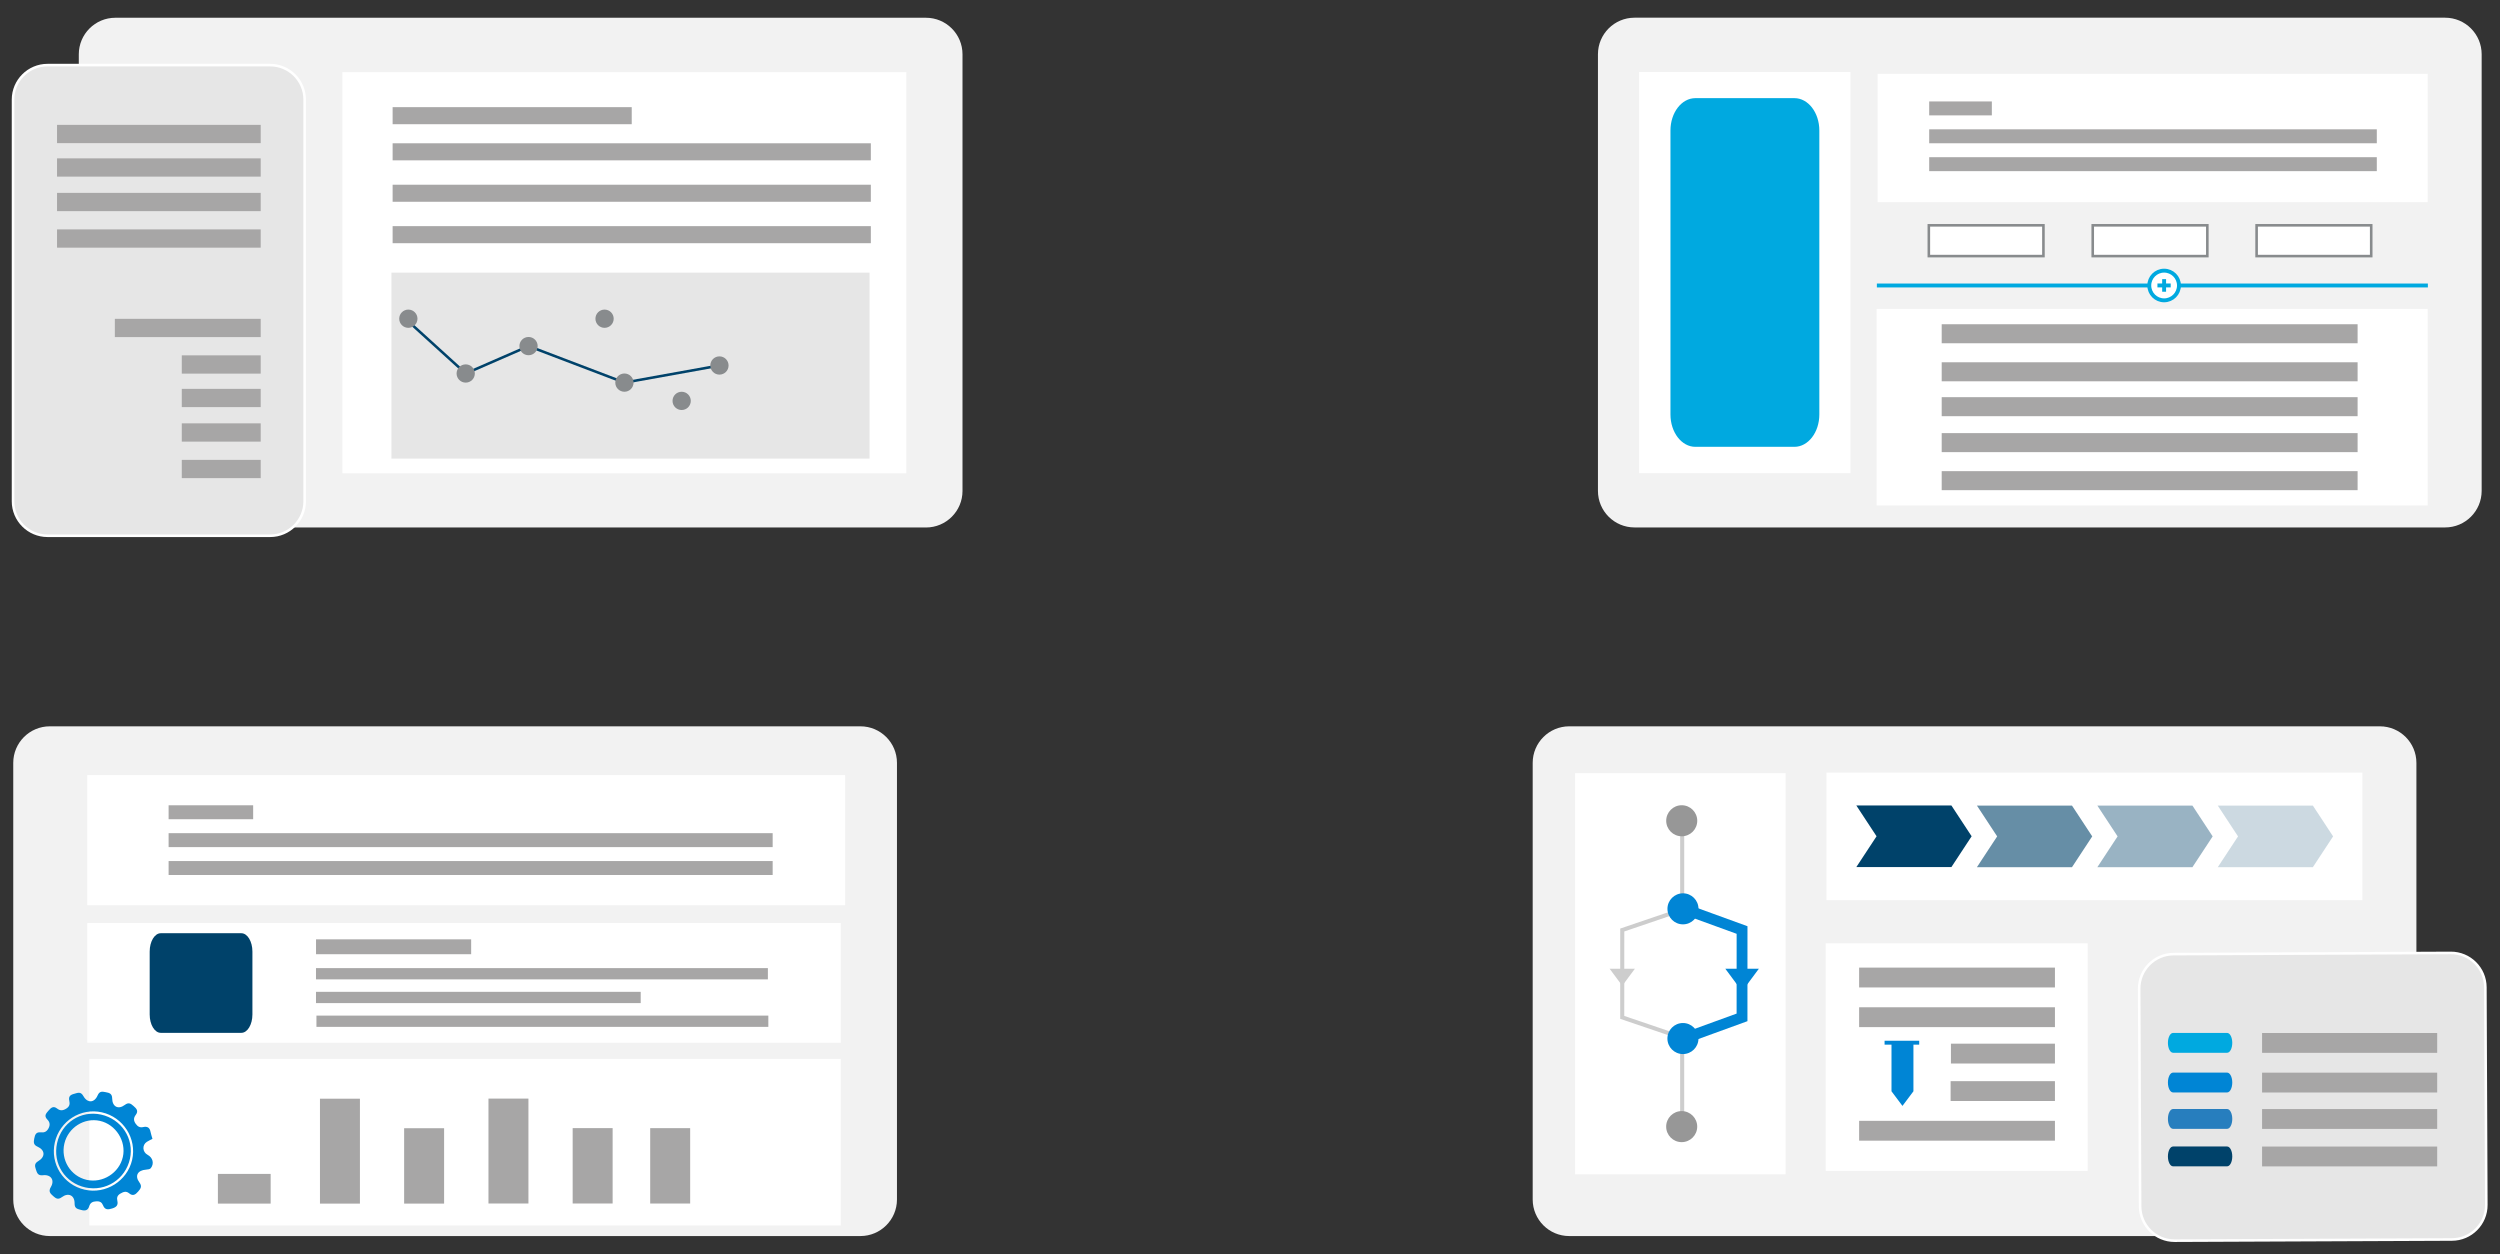 <?xml version="1.0" encoding="UTF-8" standalone="no"?>
<!DOCTYPE svg PUBLIC "-//W3C//DTD SVG 1.1//EN" "http://www.w3.org/Graphics/SVG/1.1/DTD/svg11.dtd">
<svg width="100%" height="100%" viewBox="0 0 5632 2825" version="1.1" xmlns="http://www.w3.org/2000/svg" xmlns:xlink="http://www.w3.org/1999/xlink" xml:space="preserve" xmlns:serif="http://www.serif.com/" style="fill-rule:evenodd;clip-rule:evenodd;stroke-miterlimit:10;">
    <rect x="0" y="0" width="5632" height="2825" fill="#333333" stroke="none"/>
    <g transform="matrix(1,0,0,1,-147.66,0)">
        <g transform="matrix(4.167,0,0,4.167,2085.96,1636.25)">
            <path d="M0,275.578L-438.219,275.578C-449.137,275.578 -457.991,266.726 -457.991,255.81L-457.991,19.768C-457.991,8.85 -449.137,0 -438.219,0L0,0C10.919,0 19.77,8.85 19.77,19.768L19.77,255.81C19.77,266.726 10.919,275.578 0,275.578" style="fill:rgb(242,242,242);fill-rule:nonzero;"/>
        </g>
        <g transform="matrix(-4.167,0,0,4.167,2828.74,-606.259)">
            <rect x="186.512" y="564.522" width="409.716" height="70.345" style="fill:white;"/>
        </g>
        <g transform="matrix(-4.167,0,0,4.167,2819.01,36.974)">
            <rect x="186.513" y="490.136" width="407.378" height="64.741" style="fill:white;"/>
        </g>
        <g transform="matrix(-4.167,0,0,4.167,2823.58,754.832)">
            <rect x="187.609" y="391.344" width="406.282" height="90.039" style="fill:white;"/>
        </g>
        <g transform="matrix(4.167,0,0,4.167,509.837,2102.37)">
            <path d="M0,53.855L43.557,53.855C46.864,53.855 49.546,49.413 49.546,43.935L49.546,9.921C49.546,4.442 46.864,0 43.557,0L0,0C-3.308,0 -5.992,4.442 -5.992,9.921L-5.992,43.935C-5.992,49.413 -3.308,53.855 0,53.855" style="fill:rgb(0,66,106);fill-rule:nonzero;"/>
        </g>
        <g transform="matrix(4.167,0,0,4.167,-432.672,209.762)">
            <rect x="310.346" y="498.727" width="244.309" height="6.09" style="fill:rgb(167,166,166);"/>
        </g>
        <g transform="matrix(4.167,0,0,4.167,-432.672,-125.743)">
            <rect x="310.124" y="538.013" width="83.868" height="8.039" style="fill:rgb(167,166,166);"/>
        </g>
        <g transform="matrix(4.167,0,0,4.167,-432.672,-4.251)">
            <rect x="310.098" y="524.41" width="244.309" height="6.087" style="fill:rgb(167,166,166);"/>
        </g>
        <g transform="matrix(4.167,0,0,4.167,-432.672,102.645)">
            <rect x="310.098" y="511.581" width="175.554" height="6.09" style="fill:rgb(167,166,166);"/>
        </g>
        <g transform="matrix(4.167,0,0,4.167,271.151,2611.84)">
            <path d="M0,-9.132C-2.61,2.405 4.564,13.748 16.136,16.382C27.564,18.984 39.156,11.714 41.792,0.294C44.447,-11.211 37.06,-22.822 25.42,-25.44C13.996,-28.01 2.62,-20.711 0,-9.132M52.791,-11.09C51.62,-10.475 50.624,-10.047 49.73,-9.464C47.107,-7.754 47.353,-3.968 50.15,-2.469C52.98,-0.954 53.846,2.237 51.904,4.737C51.447,5.326 50.226,5.484 49.337,5.546C44.791,5.863 43.078,8.865 45.717,12.436C47.312,14.592 46.419,15.824 45.025,17.423C43.563,19.102 42.184,20.015 40.183,18.347C38.552,16.989 37.125,17.527 35.44,18.502C33.735,19.488 33.44,20.784 33.803,22.379C34.363,24.851 33.213,25.862 30.999,26.541C28.805,27.214 27.088,27.42 26.071,24.848C25.451,23.28 24.405,22.568 22.456,22.671C20.372,22.781 19.157,23.456 18.569,25.394C17.878,27.669 16.353,27.937 14.268,27.352C12.362,26.818 10.648,26.683 10.693,23.824C10.763,19.431 7.341,17.78 3.77,20.442C1.7,21.985 0.544,21.105 -0.94,19.791C-2.501,18.41 -3.555,17.311 -2.154,14.968C0.065,11.259 -2.074,8.054 -6.423,8.573C-9.204,8.905 -9.624,7.292 -10.257,5.384C-10.857,3.572 -11.083,2.213 -9.005,0.986C-5.027,-1.361 -5.19,-5.017 -9.352,-6.869C-11.717,-7.921 -11.463,-9.434 -11.098,-11.374C-10.714,-13.415 -10.07,-14.891 -7.591,-14.608C-5.721,-14.395 -4.376,-14.917 -3.378,-16.84C-2.367,-18.788 -2.772,-20.236 -4.06,-21.558C-6.053,-23.603 -4.634,-24.911 -3.343,-26.437C-2.02,-28.002 -0.732,-29.023 1.254,-27.472C2.912,-26.177 4.406,-26.305 6.264,-27.493C8.083,-28.656 8.185,-30.062 7.821,-31.718C7.334,-33.936 8.303,-34.884 10.333,-35.407C12.296,-35.913 13.952,-36.902 15.435,-34.23C17.625,-30.287 21.38,-30.476 23.149,-34.598C24.21,-37.069 25.735,-36.659 27.591,-36.317C29.526,-35.962 30.981,-35.517 31.011,-32.94C31.064,-28.455 34.316,-26.769 37.832,-29.432C39.888,-30.988 41.037,-30.198 42.541,-28.869C44.121,-27.472 45.408,-26.222 43.736,-24.013C42.615,-22.53 42.435,-21.088 43.697,-19.285C44.84,-17.653 46.033,-17.079 47.8,-17.468C50.041,-17.961 51.311,-17.169 51.743,-14.898C51.958,-13.767 52.349,-12.67 52.791,-11.09" style="fill:rgb(0,133,213);fill-rule:nonzero;"/>
        </g>
        <g transform="matrix(4.167,0,0,4.167,292.696,2609.85)">
            <path d="M0,-8.072C-2.08,0.72 3.342,9.559 12.033,11.541C20.671,13.511 29.627,7.866 31.602,-0.793C33.557,-9.367 27.803,-18.438 19.204,-20.337C10.688,-22.218 2.041,-16.695 0,-8.072M-3.945,-8.331C-1.539,-19.326 8.901,-26.113 19.771,-23.747C30.856,-21.334 37.824,-10.714 35.451,0.149C33.047,11.157 22.382,18.041 11.428,15.658C0.319,13.241 -6.378,2.79 -3.945,-8.331" style="fill:rgb(0,133,213);fill-rule:nonzero;"/>
        </g>
        <g transform="matrix(-4.167,0,0,4.167,3019.14,794.691)">
            <rect x="403.414" y="403.222" width="21.607" height="56.717" style="fill:rgb(167,166,166);"/>
        </g>
        <g transform="matrix(-4.167,0,0,4.167,3398.53,861.199)">
            <rect x="448.941" y="403.222" width="21.607" height="40.755" style="fill:rgb(167,166,166);"/>
        </g>
        <g transform="matrix(-4.167,0,0,4.167,1828.79,964.603)">
            <rect x="257.116" y="403.165" width="28.519" height="16.052" style="fill:rgb(167,166,166);"/>
        </g>
        <g transform="matrix(-4.167,0,0,4.167,2259.88,795.166)">
            <rect x="312.303" y="403.165" width="21.607" height="56.717" style="fill:rgb(167,166,166);"/>
        </g>
        <g transform="matrix(-4.167,0,0,4.167,2639.13,861.674)">
            <rect x="357.813" y="403.165" width="21.607" height="40.755" style="fill:rgb(167,166,166);"/>
        </g>
        <g transform="matrix(-4.167,0,0,4.167,3747.9,861.316)">
            <rect x="490.865" y="403.208" width="21.607" height="40.755" style="fill:rgb(167,166,166);"/>
        </g>
        <g transform="matrix(4.167,0,0,4.167,-432.672,-480.634)">
            <rect x="230.424" y="580.85" width="326.569" height="7.539" style="fill:rgb(167,166,166);"/>
        </g>
        <g transform="matrix(4.167,0,0,4.167,-432.672,-606.259)">
            <rect x="230.424" y="595.925" width="326.569" height="7.539" style="fill:rgb(167,166,166);"/>
        </g>
        <g transform="matrix(4.167,0,0,4.167,-432.672,-731.888)">
            <rect x="230.424" y="611.002" width="45.709" height="7.536" style="fill:rgb(167,166,166);"/>
        </g>
    </g>
    <g transform="matrix(1,0,0,1,146.006,-176.068)">
        <g transform="matrix(4.167,0,0,4.167,5362.29,215.942)">
            <path d="M0,275.58L-438.219,275.58C-449.137,275.58 -457.991,266.728 -457.991,255.81L-457.991,19.77C-457.991,8.852 -449.137,0 -438.219,0L0,0C10.919,0 19.77,8.852 19.77,19.77L19.77,255.81C19.77,266.728 10.919,275.58 0,275.58" style="fill:rgb(242,242,242);fill-rule:nonzero;"/>
        </g>
        <g transform="matrix(-4.167,0,0,4.167,8002.49,-2811.4)">
            <rect x="955.073" y="755.875" width="114.292" height="216.872" style="fill:white;"/>
        </g>
        <g transform="matrix(4.167,0,0,4.167,3896.46,397.168)">
            <path d="M0,188.511L-53.544,188.511C-60.984,188.511 -67.014,180.68 -67.014,171.022L-67.014,17.49C-67.014,7.831 -60.984,0 -53.544,0L0,0C7.438,0 13.468,7.831 13.468,17.49L13.468,171.022C13.468,180.68 7.438,188.511 0,188.511" style="fill:rgb(0,169,224);fill-rule:nonzero;"/>
        </g>
        <g transform="matrix(-4.167,0,0,4.167,9838.25,-2204.89)">
            <rect x="1083.57" y="738.405" width="297.891" height="106.251" style="fill:white;"/>
        </g>
        <g transform="matrix(-4.167,0,0,4.167,9840.35,-3417.95)">
            <rect x="1084.07" y="902.399" width="297.386" height="69.398" style="fill:white;"/>
        </g>
        <g transform="matrix(4.167,0,0,4.167,-432.672,-2207.26)">
            <rect x="1118.53" y="786.673" width="224.853" height="10.282" style="fill:rgb(167,166,166);"/>
        </g>
        <g transform="matrix(4.167,0,0,4.167,-432.672,-2364.49)">
            <rect x="1118.53" y="805.54" width="224.853" height="10.285" style="fill:rgb(167,166,166);"/>
        </g>
        <g transform="matrix(4.167,0,0,4.167,-432.672,-2535.88)">
            <rect x="1118.53" y="826.107" width="224.853" height="10.285" style="fill:rgb(167,166,166);"/>
        </g>
        <g transform="matrix(4.167,0,0,4.167,-432.672,-1873.9)">
            <rect x="1118.53" y="746.669" width="224.853" height="10.285" style="fill:rgb(167,166,166);"/>
        </g>
        <g transform="matrix(4.167,0,0,4.167,-432.672,-2045.29)">
            <rect x="1118.53" y="767.236" width="224.853" height="10.285" style="fill:rgb(167,166,166);"/>
        </g>
        <g transform="matrix(4.167,0,0,4.167,-432.672,-3299.98)">
            <rect x="1111.77" y="919.172" width="241.993" height="7.539" style="fill:rgb(167,166,166);"/>
        </g>
        <g transform="matrix(4.167,0,0,4.167,-432.672,-3425.61)">
            <rect x="1111.77" y="934.247" width="241.993" height="7.539" style="fill:rgb(167,166,166);"/>
        </g>
        <g transform="matrix(4.167,0,0,4.167,-432.672,-3551.24)">
            <rect x="1111.77" y="949.324" width="33.871" height="7.536" style="fill:rgb(167,166,166);"/>
        </g>
        <g transform="matrix(4.167,0,0,4.167,4082.18,819.219)">
            <path d="M0,0L297.891,0" style="fill:none;fill-rule:nonzero;stroke:rgb(0,169,224);stroke-width:2.11px;"/>
        </g>
        <g transform="matrix(0,-4.167,-4.167,0,4729.33,785.782)">
            <path d="M-8.025,-8.025C-12.457,-8.025 -16.05,-4.432 -16.05,0C-16.05,4.432 -12.457,8.025 -8.025,8.025C-3.593,8.025 0,4.432 0,0C0,-4.432 -3.593,-8.025 -8.025,-8.025" style="fill:white;fill-rule:nonzero;"/>
        </g>
        <g transform="matrix(0,-4.167,-4.167,0,4729.33,785.782)">
            <circle cx="-8.025" cy="0" r="8.025" style="fill:none;stroke:rgb(0,169,224);stroke-width:2.11px;"/>
        </g>
        <g transform="matrix(0,4.167,4.167,0,4743.56,819.11)">
            <path d="M-3.415,-3.415L3.415,-3.415" style="fill:none;fill-rule:nonzero;stroke:rgb(0,169,224);stroke-width:2.11px;"/>
        </g>
        <g transform="matrix(4.167,0,0,4.167,4714.26,819.109)">
            <path d="M0,0L7.176,0" style="fill:none;fill-rule:nonzero;stroke:rgb(0,169,224);stroke-width:2.11px;"/>
        </g>
        <g transform="matrix(-4.167,0,0,4.167,9090.18,-2955.12)">
            <rect x="1111.77" y="873.237" width="61.953" height="16.641" style="fill:white;stroke:rgb(136,139,141);stroke-width:1.4px;"/>
        </g>
        <g transform="matrix(-4.167,0,0,4.167,9828.65,-2955.12)">
            <rect x="1200.38" y="873.237" width="61.953" height="16.641" style="fill:white;stroke:rgb(136,139,141);stroke-width:1.4px;"/>
        </g>
        <g transform="matrix(-4.167,0,0,4.167,10567.1,-2955.12)">
            <rect x="1289" y="873.237" width="61.953" height="16.641" style="fill:white;stroke:rgb(136,139,141);stroke-width:1.4px;"/>
        </g>
    </g>
    <g transform="matrix(1,0,0,1,0,-176.955)">
        <g transform="matrix(4.167,0,0,4.167,2085.96,216.955)">
            <path d="M0,275.58L-438.221,275.58C-449.14,275.58 -457.991,266.728 -457.991,255.81L-457.991,19.77C-457.991,8.852 -449.14,0 -438.221,0L0,0C10.919,0 19.77,8.852 19.77,19.77L19.77,255.81C19.77,266.728 10.919,275.58 0,275.58" style="fill:rgb(242,242,242);fill-rule:nonzero;"/>
        </g>
        <g transform="matrix(4.167,0,0,4.167,107.054,323.665)">
            <path d="M0,254.436C-10.278,254.436 -18.638,246.076 -18.638,235.8L-18.638,18.641C-18.638,8.363 -10.278,0 0,0L120.38,0C130.658,0 139.02,8.363 139.02,18.641L139.02,235.8C139.02,246.076 130.658,254.436 120.38,254.436L0,254.436Z" style="fill:rgb(230,230,230);fill-rule:nonzero;stroke:white;stroke-width:1.4px;"/>
        </g>
        <g transform="matrix(4.167,0,0,4.167,-432.672,-3283.22)">
            <rect x="134.673" y="915.993" width="110.104" height="9.873" style="fill:rgb(167,166,166);"/>
        </g>
        <g transform="matrix(4.167,0,0,4.167,-432.672,-3434.17)">
            <rect x="134.673" y="934.109" width="110.104" height="9.87" style="fill:rgb(167,166,166);"/>
        </g>
        <g transform="matrix(4.167,0,0,4.167,-432.672,-2963.17)">
            <rect x="134.673" y="877.587" width="110.104" height="9.873" style="fill:rgb(167,166,166);"/>
        </g>
        <g transform="matrix(4.167,0,0,4.167,-432.672,-3127.73)">
            <rect x="134.673" y="897.335" width="110.104" height="9.873" style="fill:rgb(167,166,166);"/>
        </g>
        <g transform="matrix(4.167,0,0,4.167,-432.672,-2244.66)">
            <rect x="202.114" y="791.366" width="42.664" height="9.873" style="fill:rgb(167,166,166);"/>
        </g>
        <g transform="matrix(4.167,0,0,4.167,-432.672,-2395.6)">
            <rect x="202.114" y="809.479" width="42.664" height="9.873" style="fill:rgb(167,166,166);"/>
        </g>
        <g transform="matrix(4.167,0,0,4.167,-432.672,-2560.17)">
            <rect x="165.92" y="829.227" width="78.857" height="9.873" style="fill:rgb(167,166,166);"/>
        </g>
        <g transform="matrix(4.167,0,0,4.167,-432.672,-1924.63)">
            <rect x="202.114" y="752.963" width="42.664" height="9.873" style="fill:rgb(167,166,166);"/>
        </g>
        <g transform="matrix(4.167,0,0,4.167,-432.672,-2089.18)">
            <rect x="202.114" y="772.708" width="42.664" height="9.873" style="fill:rgb(167,166,166);"/>
        </g>
        <g transform="matrix(-4.167,0,0,4.167,3246.07,-2809.03)">
            <rect x="289.007" y="755.591" width="304.884" height="216.872" style="fill:white;"/>
        </g>
        <g transform="matrix(4.167,0,0,4.167,-432.672,-2980.55)">
            <rect x="316.095" y="879.998" width="258.539" height="9.222" style="fill:rgb(167,166,166);"/>
        </g>
        <g transform="matrix(4.167,0,0,4.167,-432.672,-3167.22)">
            <rect x="316.095" y="902.399" width="258.539" height="9.222" style="fill:rgb(167,166,166);"/>
        </g>
        <g transform="matrix(4.167,0,0,4.167,-432.672,-3353.9)">
            <rect x="316.095" y="924.801" width="258.539" height="9.222" style="fill:rgb(167,166,166);"/>
        </g>
        <g transform="matrix(4.167,0,0,4.167,-432.672,-3516.72)">
            <rect x="316.095" y="944.339" width="129.27" height="9.222" style="fill:rgb(167,166,166);"/>
        </g>
        <g transform="matrix(4.167,0,0,4.167,-432.672,-2390.52)">
            <rect x="314.75" y="762.836" width="259.884" height="101.94" style="fill:rgb(230,230,230);stroke:white;stroke-width:1.4px;"/>
        </g>
        <g transform="matrix(3.085,2.801,2.801,-3.085,978.61,877.739)">
            <path d="M-5.256,-13.606L35.221,-13.605" style="fill:none;fill-rule:nonzero;stroke:rgb(0,66,106);stroke-width:1.4px;"/>
        </g>
        <g transform="matrix(-3.819,1.665,1.665,3.819,1067.37,1044.08)">
            <path d="M-35.515,-7.406L1.544,-7.406" style="fill:none;fill-rule:nonzero;stroke:rgb(0,66,106);stroke-width:1.4px;"/>
        </g>
        <g transform="matrix(-3.894,-1.483,-1.483,3.894,1212.41,920.902)">
            <path d="M-53.659,9.874L1.817,9.874" style="fill:none;fill-rule:nonzero;stroke:rgb(0,66,106);stroke-width:1.4px;"/>
        </g>
        <g transform="matrix(4.101,-0.739,-0.739,-4.101,1411.82,1057.62)">
            <path d="M-0.414,4.631L51.79,4.631" style="fill:none;fill-rule:nonzero;stroke:rgb(0,66,106);stroke-width:1.4px;"/>
        </g>
        <g transform="matrix(0,-4.167,-4.167,0,919.921,874.378)">
            <path d="M-4.937,-4.937C-7.663,-4.937 -9.873,-2.727 -9.873,-0C-9.873,2.726 -7.663,4.937 -4.937,4.937C-2.211,4.937 -0,2.726 -0,-0C-0,-2.727 -2.211,-4.937 -4.937,-4.937" style="fill:rgb(136,139,141);fill-rule:nonzero;"/>
        </g>
        <g transform="matrix(0,-4.167,-4.167,0,1049.14,997.795)">
            <path d="M-4.937,-4.937C-7.663,-4.937 -9.873,-2.727 -9.873,-0C-9.873,2.726 -7.663,4.937 -4.937,4.937C-2.211,4.937 -0,2.726 -0,-0C-0,-2.727 -2.211,-4.937 -4.937,-4.937" style="fill:rgb(136,139,141);fill-rule:nonzero;"/>
        </g>
        <g transform="matrix(0,-4.167,-4.167,0,1190.69,936.082)">
            <path d="M-4.937,-4.937C-7.663,-4.937 -9.873,-2.727 -9.873,-0C-9.873,2.726 -7.663,4.937 -4.937,4.937C-2.211,4.937 -0,2.726 -0,-0C-0,-2.727 -2.211,-4.937 -4.937,-4.937" style="fill:rgb(136,139,141);fill-rule:nonzero;"/>
        </g>
        <g transform="matrix(0,-4.167,-4.167,0,1406.7,1018.36)">
            <path d="M-4.937,-4.937C-7.663,-4.937 -9.873,-2.727 -9.873,-0C-9.873,2.726 -7.663,4.937 -4.937,4.937C-2.211,4.937 -0,2.726 -0,-0C-0,-2.727 -2.211,-4.937 -4.937,-4.937" style="fill:rgb(136,139,141);fill-rule:nonzero;"/>
        </g>
        <g transform="matrix(0,-4.167,-4.167,0,1620.76,979.77)">
            <path d="M-4.937,-4.937C-7.663,-4.937 -9.873,-2.727 -9.873,-0C-9.873,2.726 -7.663,4.937 -4.937,4.937C-2.211,4.937 -0,2.726 -0,-0C-0,-2.727 -2.211,-4.937 -4.937,-4.937" style="fill:rgb(136,139,141);fill-rule:nonzero;"/>
        </g>
        <g transform="matrix(0,-4.167,-4.167,0,1361.96,874.378)">
            <path d="M-4.937,-4.937C-7.663,-4.937 -9.873,-2.727 -9.873,-0C-9.873,2.726 -7.663,4.937 -4.937,4.937C-2.211,4.937 -0,2.726 -0,-0C-0,-2.727 -2.211,-4.937 -4.937,-4.937" style="fill:rgb(136,139,141);fill-rule:nonzero;"/>
        </g>
        <g transform="matrix(0,-4.167,-4.167,0,1535.65,1059.5)">
            <path d="M-4.937,-4.937C-7.663,-4.937 -9.873,-2.727 -9.873,-0C-9.873,2.726 -7.663,4.937 -4.937,4.937C-2.211,4.937 -0,2.726 -0,-0C-0,-2.727 -2.211,-4.937 -4.937,-4.937" style="fill:rgb(136,139,141);fill-rule:nonzero;"/>
        </g>
    </g>
    <g transform="matrix(1,0,0,1,-0.994,0)">
        <g transform="matrix(4.167,0,0,4.167,5362.29,1636.25)">
            <path d="M0,275.58L-438.221,275.58C-449.137,275.58 -457.991,266.728 -457.991,255.81L-457.991,19.77C-457.991,8.852 -449.137,0 -438.221,0L0,0C10.919,0 19.77,8.852 19.77,19.77L19.77,255.81C19.77,266.728 10.919,275.58 0,275.58" style="fill:rgb(242,242,242);fill-rule:nonzero;"/>
        </g>
        <g transform="matrix(4.167,0,0,4.167,4900.24,2146.76)">
            <path d="M0,155.568C-10.278,155.612 -18.674,147.288 -18.719,137.013L-19.227,19.369C-19.271,9.091 -10.947,0.692 -0.669,0.648L149.214,0C159.492,-0.044 167.888,8.282 167.932,18.56L168.441,136.204C168.485,146.48 160.161,154.876 149.883,154.921L0,155.568Z" style="fill:rgb(230,230,230);fill-rule:nonzero;stroke:white;stroke-width:1.4px;"/>
        </g>
        <g transform="matrix(4.167,0,0,4.167,-432.672,650.187)">
            <rect x="1327.02" y="443.558" width="94.666" height="10.726" style="fill:rgb(167,166,166);"/>
        </g>
        <g transform="matrix(4.167,0,0,4.167,-432.672,486.195)">
            <rect x="1327.02" y="463.238" width="94.666" height="10.724" style="fill:rgb(167,166,166);"/>
        </g>
        <g transform="matrix(4.167,0,0,4.167,-432.672,307.437)">
            <rect x="1327.02" y="484.688" width="94.666" height="10.726" style="fill:rgb(167,166,166);"/>
        </g>
        <g transform="matrix(4.167,0,0,4.167,-432.672,819.128)">
            <rect x="1327.02" y="423.285" width="94.666" height="10.726" style="fill:rgb(167,166,166);"/>
        </g>
        <g transform="matrix(-4.167,0,0,4.167,8006.35,-4.255)">
            <rect x="955.78" y="419.018" width="113.806" height="216.872" style="fill:white;"/>
        </g>
        <g transform="matrix(4.167,0,0,4.167,3925.56,2233.26)">
            <path d="M-9.065,-12.209L9.066,-12.209L4.533,-6.104L0,0L-4.533,-6.104L-9.065,-12.209Z" style="fill:rgb(0,133,213);fill-rule:nonzero;"/>
        </g>
        <g transform="matrix(-4.167,0,0,4.167,8014.51,493.495)">
            <rect x="1012.56" y="444.168" width="2.197" height="47.112" style="fill:rgb(205,205,205);"/>
        </g>
        <g transform="matrix(-4.167,-0,-0,4.167,3789.5,2573.01)">
            <path d="M-0.001,-16.783C4.631,-16.782 8.392,-13.021 8.391,-8.389C8.39,-3.758 4.63,0.001 -0.001,0C-4.633,-0.001 -8.394,-3.762 -8.393,-8.393C-8.392,-13.025 -4.633,-16.784 -0.001,-16.783" style="fill:rgb(151,151,151);"/>
        </g>
        <g transform="matrix(4.167,0,0,4.167,3655.62,2220.7)">
            <path d="M6.827,-9.195L-6.827,-9.195L-3.414,-4.598L0,0L3.414,-4.598L6.827,-9.195Z" style="fill:rgb(205,205,205);fill-rule:nonzero;"/>
        </g>
        <g transform="matrix(4.167,0,0,4.167,3795.75,2034.98)">
            <path d="M0,76.108L-2.002,70.603L28.192,59.62L28.207,16.487L-1.986,5.505L0.016,0L34.067,12.385L34.049,63.724L0,76.108Z" style="fill:rgb(0,133,213);fill-rule:nonzero;"/>
        </g>
        <g transform="matrix(4.167,0,0,4.167,3797.09,2042.11)">
            <path d="M0,72.682L-35.064,60.745L-35.047,11.936L0.016,0L0.724,2.079L-32.85,13.51L-32.866,59.172L0.708,70.602L0,72.682Z" style="fill:rgb(205,205,205);fill-rule:nonzero;"/>
        </g>
        <g transform="matrix(-4.167,0,0,4.167,8014.64,-501.747)">
            <rect x="1012.58" y="563.597" width="2.197" height="47.112" style="fill:rgb(205,205,205);"/>
        </g>
        <g transform="matrix(4.167,-0,-0,-4.167,3792.4,2082.39)">
            <path d="M-0.001,-0C-4.633,0.001 -8.394,3.762 -8.393,8.394C-8.392,13.025 -4.633,16.784 -0.001,16.783C4.63,16.782 8.392,13.021 8.391,8.39C8.39,3.758 4.631,-0.001 -0.001,-0" style="fill:rgb(0,133,213);"/>
        </g>
        <g transform="matrix(4.167,-0,-0,-4.167,3789.59,1883.98)">
            <path d="M-0.001,-0C-4.633,0.001 -8.394,3.762 -8.393,8.394C-8.392,13.025 -4.633,16.784 -0.001,16.783C4.631,16.782 8.392,13.021 8.391,8.39C8.39,3.758 4.631,-0.001 -0.001,-0" style="fill:rgb(151,151,151);"/>
        </g>
        <g transform="matrix(-4.167,-0,-0,4.167,3792.31,2374.6)">
            <path d="M-0.001,-16.783C4.631,-16.782 8.392,-13.021 8.391,-8.389C8.39,-3.758 4.631,0.001 -0.001,0C-4.633,-0.001 -8.394,-3.762 -8.393,-8.393C-8.392,-13.025 -4.633,-16.784 -0.001,-16.783" style="fill:rgb(0,133,213);"/>
        </g>
        <g transform="matrix(-4.167,0,0,4.167,9872.13,-623.23)">
            <rect x="1091.7" y="567.27" width="289.76" height="68.922" style="fill:white;"/>
        </g>
        <g transform="matrix(4.167,0,0,4.167,4182.9,1953.37)">
            <path d="M0,-33.305L51.402,-33.305L62.345,-16.652L51.402,0L0,0L10.943,-16.652L0,-33.305Z" style="fill:rgb(0,66,106);fill-rule:nonzero;"/>
        </g>
        <g transform="matrix(4.167,0,0,4.167,-432.672,-1021.89)">
            <g opacity="0.6">
                <g transform="matrix(1,0,0,1,1172.85,714.061)">
                    <path d="M0,-33.305L51.402,-33.305L62.345,-16.652L51.402,0L0,0L10.943,-16.652L0,-33.305Z" style="fill:rgb(0,66,106);fill-rule:nonzero;"/>
                </g>
            </g>
        </g>
        <g transform="matrix(4.167,0,0,4.167,-432.672,-1021.89)">
            <g opacity="0.4">
                <g transform="matrix(1,0,0,1,1237.96,714.061)">
                    <path d="M0,-33.305L51.402,-33.305L62.345,-16.652L51.402,0L0,0L10.943,-16.652L0,-33.305Z" style="fill:rgb(0,66,106);fill-rule:nonzero;"/>
                </g>
            </g>
        </g>
        <g transform="matrix(4.167,0,0,4.167,-432.672,-1021.89)">
            <g opacity="0.2">
                <g transform="matrix(1,0,0,1,1303.07,714.061)">
                    <path d="M0,-33.305L51.402,-33.305L62.345,-16.652L51.402,0L0,0L10.943,-16.652L0,-33.305Z" style="fill:rgb(0,66,106);fill-rule:nonzero;"/>
                </g>
            </g>
        </g>
        <g transform="matrix(-4.167,0,0,4.167,9251.49,371.453)">
            <rect x="1091.29" y="420.836" width="141.617" height="123.066" style="fill:white;"/>
        </g>
        <g transform="matrix(4.167,0,0,4.167,-432.672,355.537)">
            <rect x="1158.8" y="478.916" width="56.234" height="10.726" style="fill:rgb(167,166,166);"/>
        </g>
        <g transform="matrix(4.167,0,0,4.167,-432.672,191.545)">
            <rect x="1109.17" y="498.595" width="105.861" height="10.726" style="fill:rgb(167,166,166);"/>
        </g>
        <g transform="matrix(4.167,0,0,4.167,-432.672,12.795)">
            <rect x="1109.17" y="520.045" width="105.861" height="10.726" style="fill:rgb(167,166,166);"/>
        </g>
        <g transform="matrix(4.167,0,0,4.167,-432.672,703.228)">
            <rect x="1109.17" y="437.193" width="105.861" height="10.726" style="fill:rgb(167,166,166);"/>
        </g>
        <g transform="matrix(4.167,0,0,4.167,-432.672,524.478)">
            <rect x="1158.63" y="458.643" width="56.401" height="10.726" style="fill:rgb(167,166,166);"/>
        </g>
        <g transform="matrix(4.167,0,0,4.167,4311.57,2381.92)">
            <path d="M0,18.366L-5.928,26.271L-11.856,18.366L-11.856,-7.905L0,-7.905L0,18.366Z" style="fill:rgb(0,133,213);fill-rule:nonzero;"/>
        </g>
        <g transform="matrix(-4.167,0,0,4.167,4246.58,2348.99)">
            <path d="M-18.717,0L0,0" style="fill:none;fill-rule:nonzero;stroke:rgb(0,133,213);stroke-width:2.11px;"/>
        </g>
        <g transform="matrix(4.167,0,0,4.167,4896.45,2498.36)">
            <path d="M0,10.726L29.238,10.726C30.772,10.726 32.016,8.325 32.016,5.363C32.016,2.401 30.772,0 29.238,0L0,0C-1.534,0 -2.778,2.401 -2.778,5.363C-2.778,8.325 -1.534,10.726 0,10.726" style="fill:rgb(39,126,190);fill-rule:nonzero;"/>
        </g>
        <g transform="matrix(4.167,0,0,4.167,4896.44,2416.37)">
            <path d="M0,10.724L29.239,10.724C30.773,10.724 32.016,8.323 32.016,5.362C32.016,2.401 30.773,0 29.239,0L0,0C-1.534,0 -2.777,2.401 -2.777,5.362C-2.777,8.323 -1.534,10.724 0,10.724" style="fill:rgb(0,133,213);fill-rule:nonzero;"/>
        </g>
        <g transform="matrix(4.167,0,0,4.167,4896.45,2326.99)">
            <path d="M0,10.726L29.238,10.726C30.772,10.726 32.016,8.325 32.016,5.363C32.016,2.401 30.772,0 29.238,0L0,0C-1.534,0 -2.778,2.401 -2.778,5.363C-2.778,8.325 -1.534,10.726 0,10.726" style="fill:rgb(0,169,224);fill-rule:nonzero;"/>
        </g>
        <g transform="matrix(4.167,0,0,4.167,4896.45,2582.83)">
            <path d="M0,10.726L29.238,10.726C30.772,10.726 32.016,8.325 32.016,5.363C32.016,2.401 30.772,0 29.238,0L0,0C-1.534,0 -2.778,2.401 -2.778,5.363C-2.778,8.325 -1.534,10.726 0,10.726" style="fill:rgb(0,66,106);fill-rule:nonzero;"/>
        </g>
    </g>
</svg>
